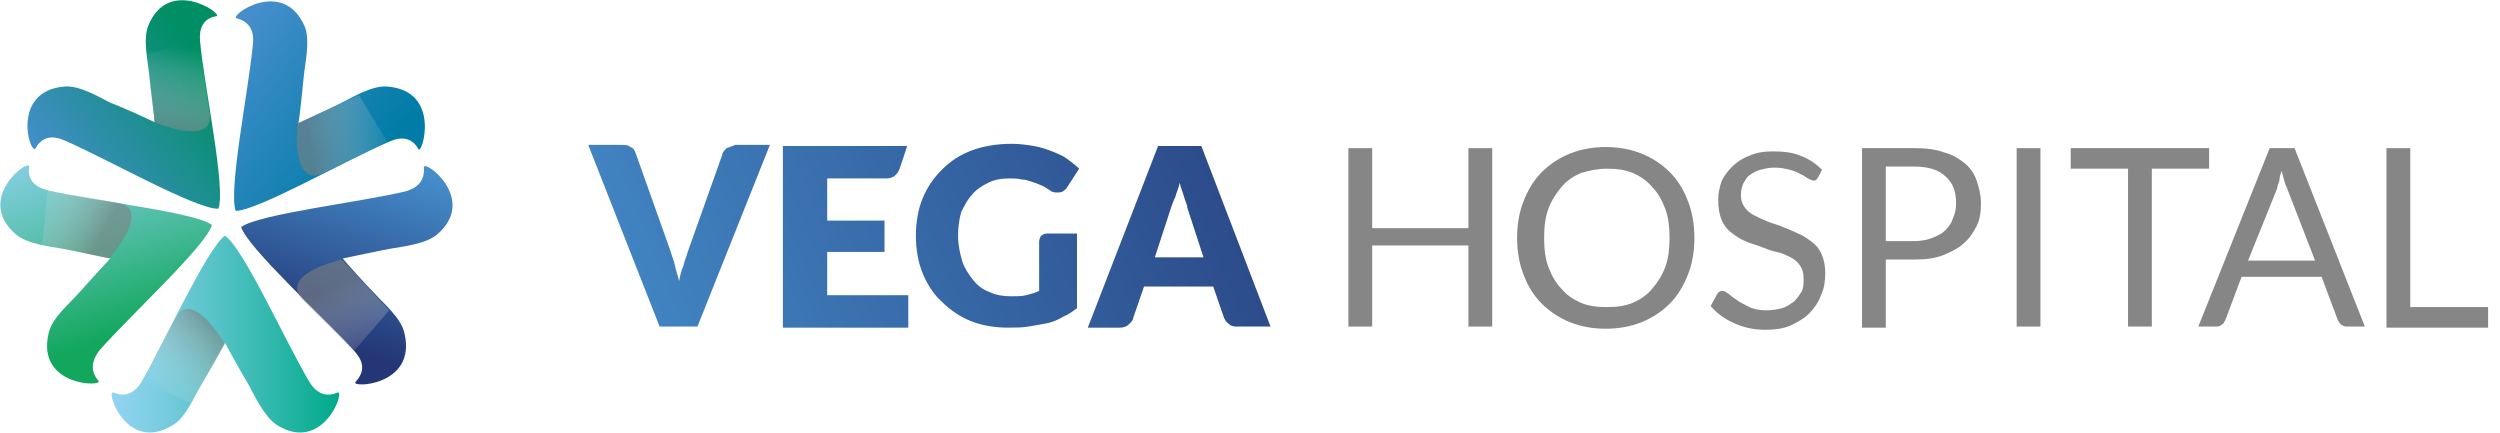 <?xml version="1.0" encoding="utf-8"?>
<!-- Generator: Adobe Illustrator 27.9.0, SVG Export Plug-In . SVG Version: 6.00 Build 0)  -->
<svg version="1.1" id="katman_1" xmlns="http://www.w3.org/2000/svg" xmlns:xlink="http://www.w3.org/1999/xlink" x="0px" y="0px"
	 viewBox="0 0 231.2 40" style="enable-background:new 0 0 231.2 40;" xml:space="preserve">
<style type="text/css">
	.st0{fill-rule:evenodd;clip-rule:evenodd;fill:url(#SVGID_1_);}
	.st1{opacity:0.6;fill-rule:evenodd;clip-rule:evenodd;fill:url(#SVGID_00000049218187356930852070000014997729262657327800_);}
	.st2{fill-rule:evenodd;clip-rule:evenodd;fill:url(#SVGID_00000096757073134401903360000000619538610910664374_);}
	.st3{opacity:0.6;fill-rule:evenodd;clip-rule:evenodd;fill:url(#SVGID_00000074441397392346365650000013400960578602557610_);}
	.st4{fill-rule:evenodd;clip-rule:evenodd;fill:url(#SVGID_00000134249825876210768100000001634940894791771021_);}
	.st5{opacity:0.6;fill-rule:evenodd;clip-rule:evenodd;fill:url(#SVGID_00000072272147930192263240000005567799449017166241_);}
	.st6{fill-rule:evenodd;clip-rule:evenodd;fill:url(#SVGID_00000149369064820697889790000011155288223698420646_);}
	.st7{opacity:0.6;fill-rule:evenodd;clip-rule:evenodd;fill:url(#SVGID_00000082362883932153762190000017472964927829324939_);}
	.st8{fill-rule:evenodd;clip-rule:evenodd;fill:url(#SVGID_00000111904826698375436930000011481132329201251244_);}
	.st9{opacity:0.6;fill-rule:evenodd;clip-rule:evenodd;fill:url(#SVGID_00000139261574146229711120000016821464217000611226_);}
	.st10{fill:#868686;}
	.st11{fill:url(#SVGID_00000036942397129131704530000017514870800683650192_);}
	.st12{fill:url(#SVGID_00000016056840746601327580000007362996604875256492_);}
	.st13{fill:url(#SVGID_00000047019442399693653940000003447677040661537410_);}
	.st14{fill:url(#SVGID_00000183970225851521865910000010396815614703974842_);}
</style>
<g>
	<g>
		
			<linearGradient id="SVGID_1_" gradientUnits="userSpaceOnUse" x1="7532.134" y1="-2538.951" x2="7553.174" y2="-2538.951" gradientTransform="matrix(-1 0 0 -1 7563.456 -2508.025)">
			<stop  offset="0" style="stop-color:#00AA8A"/>
			<stop  offset="0.454" style="stop-color:#49BFBE"/>
			<stop  offset="0.822" style="stop-color:#7ECEE3"/>
			<stop  offset="1" style="stop-color:#93D4F2"/>
		</linearGradient>
		<path class="st0" d="M16,39.3c1.2-0.7,2-2.7,2.6-3.7c0.6-1,2-3.5,2.2-3.9c0.2,0.4,1.6,2.9,2.2,3.9c0.5,0.9,1.4,2.9,2.6,3.7
			c4.3,2.7,6.4-3.3,5.6-3c-1.1,0.5-2,0-2.6-1c-2.2-3.7-6.1-12.4-7.8-13.5c-1.6,1.1-5.6,9.8-7.7,13.5c-0.6,1-1.5,1.5-2.6,1
			C9.7,36,11.7,42,16,39.3z"/>
		
			<linearGradient id="SVGID_00000046315599071039205120000009349525979402026687_" gradientUnits="userSpaceOnUse" x1="7543.545" y1="-2538.366" x2="7549.468" y2="-2544.289" gradientTransform="matrix(-1 0 0 -1 7563.456 -2508.025)">
			<stop  offset="0" style="stop-color:#7F7F7E"/>
			<stop  offset="1" style="stop-color:#FFFFFF;stop-opacity:0"/>
		</linearGradient>
		
			<path style="opacity:0.6;fill-rule:evenodd;clip-rule:evenodd;fill:url(#SVGID_00000046315599071039205120000009349525979402026687_);" d="
			M20.8,31.8c0,0-3-5.1-4.5-2.5c0,0-3.2,6-3.2,6l4.6,2L20.8,31.8z"/>
		
			<linearGradient id="SVGID_00000154387122712150909710000008441267643416113817_" gradientUnits="userSpaceOnUse" x1="3972.02" y1="-4934.894" x2="3993.06" y2="-4934.894" gradientTransform="matrix(-0.31 -0.951 0.951 -0.31 5938.209 2277.654)">
			<stop  offset="0" style="stop-color:#13A75E"/>
			<stop  offset="0.458" style="stop-color:#53BEA8"/>
			<stop  offset="0.823" style="stop-color:#81CEDD"/>
			<stop  offset="1" style="stop-color:#93D4F2"/>
		</linearGradient>
		<path style="fill-rule:evenodd;clip-rule:evenodd;fill:url(#SVGID_00000154387122712150909710000008441267643416113817_);" d="
			M1.5,21.7c1.1,0.9,3.2,1.1,4.3,1.3c1.1,0.2,3.9,0.8,4.4,0.9c-0.3,0.3-2.2,2.4-3,3.3c-0.7,0.8-2.4,2.2-2.7,3.6
			c-1.2,5,5.2,5,4.6,4.4c-0.8-0.9-0.6-1.9,0.1-2.8c2.8-3.2,9.9-9.7,10.4-11.6c-1.6-1.2-11-2.2-15.2-3.2c-1.1-0.3-1.9-0.9-1.7-2.2
			C2.7,14.6-2.4,18.4,1.5,21.7z"/>
		
			<linearGradient id="SVGID_00000098931662351406092720000011631637276557266320_" gradientUnits="userSpaceOnUse" x1="3983.432" y1="-4934.309" x2="3989.355" y2="-4940.231" gradientTransform="matrix(-0.31 -0.951 0.951 -0.31 5938.209 2277.654)">
			<stop  offset="0" style="stop-color:#7F7F7E"/>
			<stop  offset="1" style="stop-color:#FFFFFF;stop-opacity:0"/>
		</linearGradient>
		
			<path style="opacity:0.6;fill-rule:evenodd;clip-rule:evenodd;fill:url(#SVGID_00000098931662351406092720000011631637276557266320_);" d="
			M10.1,23.9c0,0,3.9-4.4,1-5.1c0,0-6.7-1.2-6.7-1.2l-0.5,5L10.1,23.9z"/>
		
			<linearGradient id="SVGID_00000170256295672397748770000015663922653605196987_" gradientUnits="userSpaceOnUse" x1="588.87" y1="-2294.097" x2="609.909" y2="-2294.097" gradientTransform="matrix(0.807 -0.59 0.59 0.807 884.864 2217.772)">
			<stop  offset="0" style="stop-color:#458ECC"/>
			<stop  offset="0.844" style="stop-color:#008F64"/>
		</linearGradient>
		<path style="fill-rule:evenodd;clip-rule:evenodd;fill:url(#SVGID_00000170256295672397748770000015663922653605196987_);" d="
			M13.7,2.4c-0.5,1.3,0,3.4,0.1,4.5c0.1,1.1,0.5,4,0.5,4.4c-0.4-0.2-3-1.4-4.1-1.8C9.2,9,7.4,7.9,6,8c-5.1,0.4-3.2,6.5-2.7,5.7
			c0.6-1.1,1.6-1.2,2.7-0.7c3.9,1.7,12.2,6.4,14.2,6.3c0.7-1.9-1.3-11.2-1.7-15.5c-0.1-1.2,0.3-2.1,1.5-2.3
			C20.8,1.4,15.6-2.3,13.7,2.4z"/>
		
			<linearGradient id="SVGID_00000079469639987056513660000000722349091698034083_" gradientUnits="userSpaceOnUse" x1="600.281" y1="-2293.512" x2="606.205" y2="-2299.436" gradientTransform="matrix(0.807 -0.59 0.59 0.807 884.864 2217.772)">
			<stop  offset="0" style="stop-color:#7F7F7E"/>
			<stop  offset="1" style="stop-color:#FFFFFF;stop-opacity:0"/>
		</linearGradient>
		
			<path style="opacity:0.6;fill-rule:evenodd;clip-rule:evenodd;fill:url(#SVGID_00000079469639987056513660000000722349091698034083_);" d="
			M14.3,11.3c0,0,5.4,2.3,5.1-0.7c0,0-1-6.8-1-6.8L13.5,5L14.3,11.3z"/>
		
			<linearGradient id="SVGID_00000077316800195258150260000002525699575555067569_" gradientUnits="userSpaceOnUse" x1="2049.484" y1="1741.298" x2="2070.525" y2="1741.298" gradientTransform="matrix(0.812 0.584 -0.584 0.812 -627.582 -2604.659)">
			<stop  offset="0" style="stop-color:#458ECC"/>
			<stop  offset="0.841" style="stop-color:#007CA6"/>
		</linearGradient>
		<path style="fill-rule:evenodd;clip-rule:evenodd;fill:url(#SVGID_00000077316800195258150260000002525699575555067569_);" d="
			M35.8,8c-1.4-0.1-3.2,1-4.2,1.5c-1,0.5-3.6,1.7-4,1.9c0.1-0.5,0.4-3.3,0.5-4.4c0.1-1.1,0.6-3.2,0.1-4.5c-2-4.7-7.1-1-6.3-0.8
			c1.2,0.3,1.6,1.2,1.5,2.3c-0.4,4.3-2.3,13.6-1.6,15.5c2,0,10.2-4.7,14.2-6.4c1.1-0.5,2.1-0.4,2.7,0.7C39,14.4,40.9,8.4,35.8,8z"/>
		
			<linearGradient id="SVGID_00000058587974947304703530000017395847169127596426_" gradientUnits="userSpaceOnUse" x1="2060.896" y1="1741.884" x2="2066.819" y2="1735.96" gradientTransform="matrix(0.812 0.584 -0.584 0.812 -627.582 -2604.659)">
			<stop  offset="0" style="stop-color:#7F7F7E"/>
			<stop  offset="1" style="stop-color:#FFFFFF;stop-opacity:0"/>
		</linearGradient>
		
			<path style="opacity:0.6;fill-rule:evenodd;clip-rule:evenodd;fill:url(#SVGID_00000058587974947304703530000017395847169127596426_);" d="
			M27.5,11.4c0,0-0.6,5.8,2.2,4.7c0,0,6.1-3,6.1-3l-2.6-4.3L27.5,11.4z"/>
		
			<linearGradient id="SVGID_00000036957953145040099630000000301635914865215381_" gradientUnits="userSpaceOnUse" x1="6337.819" y1="1605.768" x2="6358.858" y2="1605.768" gradientTransform="matrix(-0.303 0.953 -0.953 -0.303 3487.04 -5538.423)">
			<stop  offset="0" style="stop-color:#458ECC"/>
			<stop  offset="0.841" style="stop-color:#243675"/>
		</linearGradient>
		<path style="fill-rule:evenodd;clip-rule:evenodd;fill:url(#SVGID_00000036957953145040099630000000301635914865215381_);" d="
			M37.4,30.8c-0.3-1.4-2-2.8-2.7-3.6c-0.8-0.8-2.7-2.9-3-3.3c0.5-0.1,3.3-0.7,4.4-0.9c1.1-0.2,3.2-0.4,4.3-1.3
			c3.9-3.3-1.3-7.1-1.2-6.2c0.1,1.2-0.6,1.9-1.7,2.2c-4.2,1-13.6,2.1-15.2,3.3c0.6,1.9,7.6,8.3,10.5,11.5c0.8,0.9,1,1.8,0.1,2.8
			C32.2,35.9,38.6,35.8,37.4,30.8z"/>
		
			<linearGradient id="SVGID_00000165913799333545747350000008603052172649815486_" gradientUnits="userSpaceOnUse" x1="6349.23" y1="1606.353" x2="6355.152" y2="1600.43" gradientTransform="matrix(-0.303 0.953 -0.953 -0.303 3487.04 -5538.423)">
			<stop  offset="0" style="stop-color:#7F7F7E"/>
			<stop  offset="1" style="stop-color:#FFFFFF;stop-opacity:0"/>
		</linearGradient>
		
			<path style="opacity:0.6;fill-rule:evenodd;clip-rule:evenodd;fill:url(#SVGID_00000165913799333545747350000008603052172649815486_);" d="
			M31.6,24c0,0-5.7,1.3-3.7,3.6c0,0,4.8,4.9,4.8,4.9l3.3-3.8L31.6,24z"/>
	</g>
	<g>
		<g>
			<path class="st10" d="M138,30.2h-2.2v-7.5h-8.9v7.5h-2.2V13.7h2.2v7.4h8.9v-7.4h2.2V30.2z"/>
			<path class="st10" d="M156.7,22c0,1.2-0.2,2.4-0.6,3.4c-0.4,1-0.9,1.9-1.7,2.7c-0.7,0.7-1.6,1.3-2.6,1.7c-1,0.4-2.1,0.6-3.3,0.6
				c-1.2,0-2.3-0.2-3.3-0.6c-1-0.4-1.9-1-2.6-1.7c-0.7-0.7-1.3-1.6-1.7-2.7c-0.4-1-0.6-2.2-0.6-3.4c0-1.2,0.2-2.4,0.6-3.4
				c0.4-1,0.9-1.9,1.7-2.7c0.7-0.7,1.6-1.3,2.6-1.7c1-0.4,2.1-0.6,3.3-0.6c1.2,0,2.3,0.2,3.3,0.6c1,0.4,1.9,1,2.6,1.7
				c0.7,0.7,1.3,1.6,1.7,2.7C156.5,19.6,156.7,20.8,156.7,22z M154.4,22c0-1-0.1-1.9-0.4-2.7c-0.3-0.8-0.7-1.5-1.2-2
				c-0.5-0.6-1.1-1-1.8-1.3c-0.7-0.3-1.5-0.4-2.4-0.4c-0.9,0-1.7,0.2-2.4,0.4c-0.7,0.3-1.3,0.7-1.8,1.3c-0.5,0.6-0.9,1.2-1.2,2
				c-0.3,0.8-0.4,1.7-0.4,2.7c0,1,0.1,1.9,0.4,2.7c0.3,0.8,0.7,1.5,1.2,2c0.5,0.6,1.1,1,1.8,1.3c0.7,0.3,1.5,0.4,2.4,0.4
				c0.9,0,1.7-0.1,2.4-0.4c0.7-0.3,1.3-0.7,1.8-1.3c0.5-0.6,0.9-1.2,1.2-2C154.3,23.9,154.4,23,154.4,22z"/>
			<path class="st10" d="M168.2,16.3c-0.1,0.1-0.1,0.2-0.2,0.3c-0.1,0.1-0.2,0.1-0.3,0.1c-0.1,0-0.3-0.1-0.5-0.2
				c-0.2-0.1-0.4-0.3-0.7-0.4c-0.3-0.2-0.6-0.3-1-0.4c-0.4-0.1-0.8-0.2-1.4-0.2c-0.5,0-0.9,0.1-1.3,0.2c-0.4,0.1-0.7,0.3-1,0.5
				c-0.3,0.2-0.4,0.5-0.6,0.8c-0.1,0.3-0.2,0.6-0.2,1c0,0.5,0.1,0.8,0.3,1.1c0.2,0.3,0.5,0.6,0.9,0.8c0.4,0.2,0.8,0.4,1.3,0.6
				c0.5,0.2,1,0.3,1.4,0.5c0.5,0.2,1,0.4,1.4,0.6c0.5,0.2,0.9,0.5,1.3,0.8c0.4,0.3,0.7,0.7,0.9,1.2c0.2,0.5,0.3,1,0.3,1.7
				c0,0.7-0.1,1.4-0.4,2c-0.2,0.6-0.6,1.2-1.1,1.7c-0.5,0.5-1.1,0.8-1.7,1.1c-0.7,0.3-1.5,0.4-2.3,0.4c-1.1,0-2-0.2-2.9-0.6
				c-0.9-0.4-1.6-0.9-2.2-1.6l0.6-1.1c0.1-0.1,0.1-0.2,0.2-0.2c0.1-0.1,0.2-0.1,0.3-0.1c0.2,0,0.3,0.1,0.6,0.3
				c0.2,0.2,0.5,0.4,0.8,0.6c0.3,0.2,0.7,0.4,1.1,0.6c0.4,0.2,1,0.3,1.6,0.3c0.5,0,1-0.1,1.4-0.2c0.4-0.1,0.8-0.4,1.1-0.6
				c0.3-0.3,0.5-0.6,0.7-0.9c0.2-0.4,0.2-0.8,0.2-1.2c0-0.5-0.1-0.9-0.3-1.2c-0.2-0.3-0.5-0.6-0.9-0.8c-0.4-0.2-0.8-0.4-1.3-0.5
				c-0.5-0.1-1-0.3-1.5-0.5c-0.5-0.2-1-0.3-1.4-0.5c-0.5-0.2-0.9-0.5-1.3-0.8c-0.4-0.3-0.7-0.7-0.9-1.2c-0.2-0.5-0.3-1.1-0.3-1.8
				c0-0.6,0.1-1.1,0.3-1.7c0.2-0.5,0.6-1,1-1.4c0.4-0.4,1-0.8,1.6-1c0.6-0.3,1.4-0.4,2.2-0.4c0.9,0,1.8,0.1,2.5,0.4
				c0.8,0.3,1.4,0.7,2,1.3L168.2,16.3z"/>
			<path class="st10" d="M174.4,24.1v6.2h-2.2V13.7h4.9c1,0,1.9,0.1,2.7,0.4c0.8,0.2,1.4,0.6,1.9,1c0.5,0.4,0.9,1,1.1,1.6
				c0.2,0.6,0.4,1.3,0.4,2.1c0,0.8-0.1,1.5-0.4,2.1c-0.3,0.6-0.7,1.2-1.2,1.6c-0.5,0.5-1.2,0.8-1.9,1.1c-0.8,0.3-1.6,0.4-2.6,0.4
				H174.4z M174.4,22.3h2.6c0.6,0,1.2-0.1,1.7-0.3c0.5-0.2,0.9-0.4,1.2-0.7c0.3-0.3,0.6-0.7,0.7-1.1c0.2-0.4,0.3-0.9,0.3-1.4
				c0-1.1-0.3-1.9-1-2.5c-0.6-0.6-1.6-0.9-2.9-0.9h-2.6V22.3z"/>
			<path class="st10" d="M188.7,30.2h-2.2V13.7h2.2V30.2z"/>
			<path class="st10" d="M204.3,13.7v1.9H199v14.6h-2.2V15.6h-5.3v-1.9H204.3z"/>
			<path class="st10" d="M218.7,30.2H217c-0.2,0-0.4-0.1-0.5-0.2c-0.1-0.1-0.2-0.2-0.3-0.4l-1.5-4h-7.4l-1.5,4
				c-0.1,0.1-0.1,0.3-0.3,0.4c-0.1,0.1-0.3,0.2-0.5,0.2h-1.7l6.6-16.5h2.3L218.7,30.2z M207.9,24.1h6.2l-2.6-6.7
				c-0.2-0.4-0.3-0.9-0.5-1.6c-0.1,0.3-0.2,0.6-0.2,0.9c-0.1,0.3-0.2,0.5-0.2,0.7L207.9,24.1z"/>
			<path class="st10" d="M223,28.4h7.1v1.9h-9.4V13.7h2.2V28.4z"/>
		</g>
		<g>
			
				<linearGradient id="SVGID_00000103955764655600162710000001992233639534700452_" gradientUnits="userSpaceOnUse" x1="47.691" y1="26.56" x2="141.222" y2="-11.157">
				<stop  offset="0" style="stop-color:#458ECC"/>
				<stop  offset="0.841" style="stop-color:#243675"/>
			</linearGradient>
			<path style="fill:url(#SVGID_00000103955764655600162710000001992233639534700452_);" d="M67.2,13.7c-0.2,0.2-0.4,0.4-0.4,0.6
				l-3.2,9c-0.1,0.4-0.3,0.8-0.4,1.3C63,25,62.9,25.5,62.8,26c-0.1-0.5-0.3-1-0.4-1.5c-0.1-0.5-0.3-0.9-0.4-1.3l-3.2-9
				c-0.1-0.3-0.2-0.5-0.5-0.6c-0.2-0.2-0.5-0.2-0.8-0.2h-3.1L61,30.2h3.5l6.7-16.8h-3.2C67.7,13.5,67.5,13.6,67.2,13.7z"/>
			
				<linearGradient id="SVGID_00000132787305082217163630000000950481736774617759_" gradientUnits="userSpaceOnUse" x1="55.101" y1="44.934" x2="148.628" y2="7.218">
				<stop  offset="0" style="stop-color:#458ECC"/>
				<stop  offset="0.841" style="stop-color:#243675"/>
			</linearGradient>
			<path style="fill:url(#SVGID_00000132787305082217163630000000950481736774617759_);" d="M111.1,13.5h-4l-6.5,16.8h3
				c0.3,0,0.6-0.1,0.8-0.3c0.2-0.2,0.4-0.4,0.4-0.6l1-2.9h6.4l1,2.9c0.1,0.2,0.2,0.4,0.5,0.6c0.2,0.2,0.5,0.2,0.8,0.2h3L111.1,13.5z
				 M106.8,23.8l1.5-4.6c0.1-0.3,0.2-0.6,0.4-1c0.1-0.4,0.3-0.8,0.4-1.3c0.1,0.5,0.3,0.9,0.4,1.3c0.1,0.4,0.3,0.7,0.3,1l1.5,4.6
				H106.8z"/>
			
				<linearGradient id="SVGID_00000055696219820315137220000013668326761585018271_" gradientUnits="userSpaceOnUse" x1="52.485" y1="38.445" x2="146.013" y2="0.728">
				<stop  offset="0" style="stop-color:#458ECC"/>
				<stop  offset="0.841" style="stop-color:#243675"/>
			</linearGradient>
			<path style="fill:url(#SVGID_00000055696219820315137220000013668326761585018271_);" d="M89.9,18c0.4-0.5,0.9-0.8,1.5-1.1
				c0.6-0.3,1.2-0.4,2-0.4c0.4,0,0.7,0,1.1,0.1c0.3,0,0.6,0.1,0.9,0.2c0.3,0.1,0.6,0.2,0.8,0.3c0.3,0.1,0.6,0.3,0.9,0.5
				c0.2,0.2,0.5,0.2,0.7,0.2c0.2,0,0.3,0,0.5-0.1c0.1-0.1,0.3-0.2,0.4-0.4l1.1-1.7c-0.3-0.3-0.7-0.6-1.1-0.9
				c-0.4-0.3-0.9-0.5-1.4-0.7c-0.5-0.2-1.1-0.4-1.7-0.5c-0.6-0.1-1.3-0.2-2-0.2c-1.4,0-2.6,0.2-3.7,0.6c-1.1,0.4-2,1-2.8,1.8
				c-0.8,0.8-1.4,1.7-1.8,2.7c-0.4,1-0.6,2.2-0.6,3.4c0,1.2,0.2,2.4,0.6,3.4c0.4,1,1,2,1.8,2.7c0.8,0.8,1.7,1.4,2.7,1.8
				c1,0.4,2.2,0.6,3.4,0.6c0.7,0,1.3,0,1.9-0.1c0.6-0.1,1.2-0.2,1.7-0.3c0.5-0.1,1-0.3,1.5-0.6c0.5-0.2,0.9-0.5,1.3-0.8V24v-2.4
				h-2.8c-0.2,0-0.4,0.1-0.5,0.2c-0.1,0.1-0.2,0.3-0.2,0.6V24v2.9c-0.4,0.2-0.8,0.3-1.2,0.4c-0.4,0.1-0.9,0.1-1.4,0.1
				c-0.7,0-1.4-0.1-2-0.4c-0.6-0.2-1.1-0.6-1.5-1.1c-0.4-0.5-0.8-1.1-1-1.7c-0.2-0.7-0.4-1.5-0.4-2.4c0-0.8,0.1-1.5,0.3-2.2
				C89.2,19,89.5,18.4,89.9,18z"/>
			
				<linearGradient id="SVGID_00000018198743475729684260000004599907112329592728_" gradientUnits="userSpaceOnUse" x1="50.343" y1="33.133" x2="143.87" y2="-4.583">
				<stop  offset="0" style="stop-color:#458ECC"/>
				<stop  offset="0.841" style="stop-color:#243675"/>
			</linearGradient>
			<path style="fill:url(#SVGID_00000018198743475729684260000004599907112329592728_);" d="M78.5,16.5l3.5,0c0.3,0,0.5-0.1,0.7-0.2
				c0.2-0.2,0.4-0.4,0.5-0.7l0.7-2.1h-3.8h-7.7v16.8H84v-3h-7.5v-4h5.3v-2.9h-5.3v-3.9H78.5z"/>
		</g>
	</g>
</g>
</svg>
